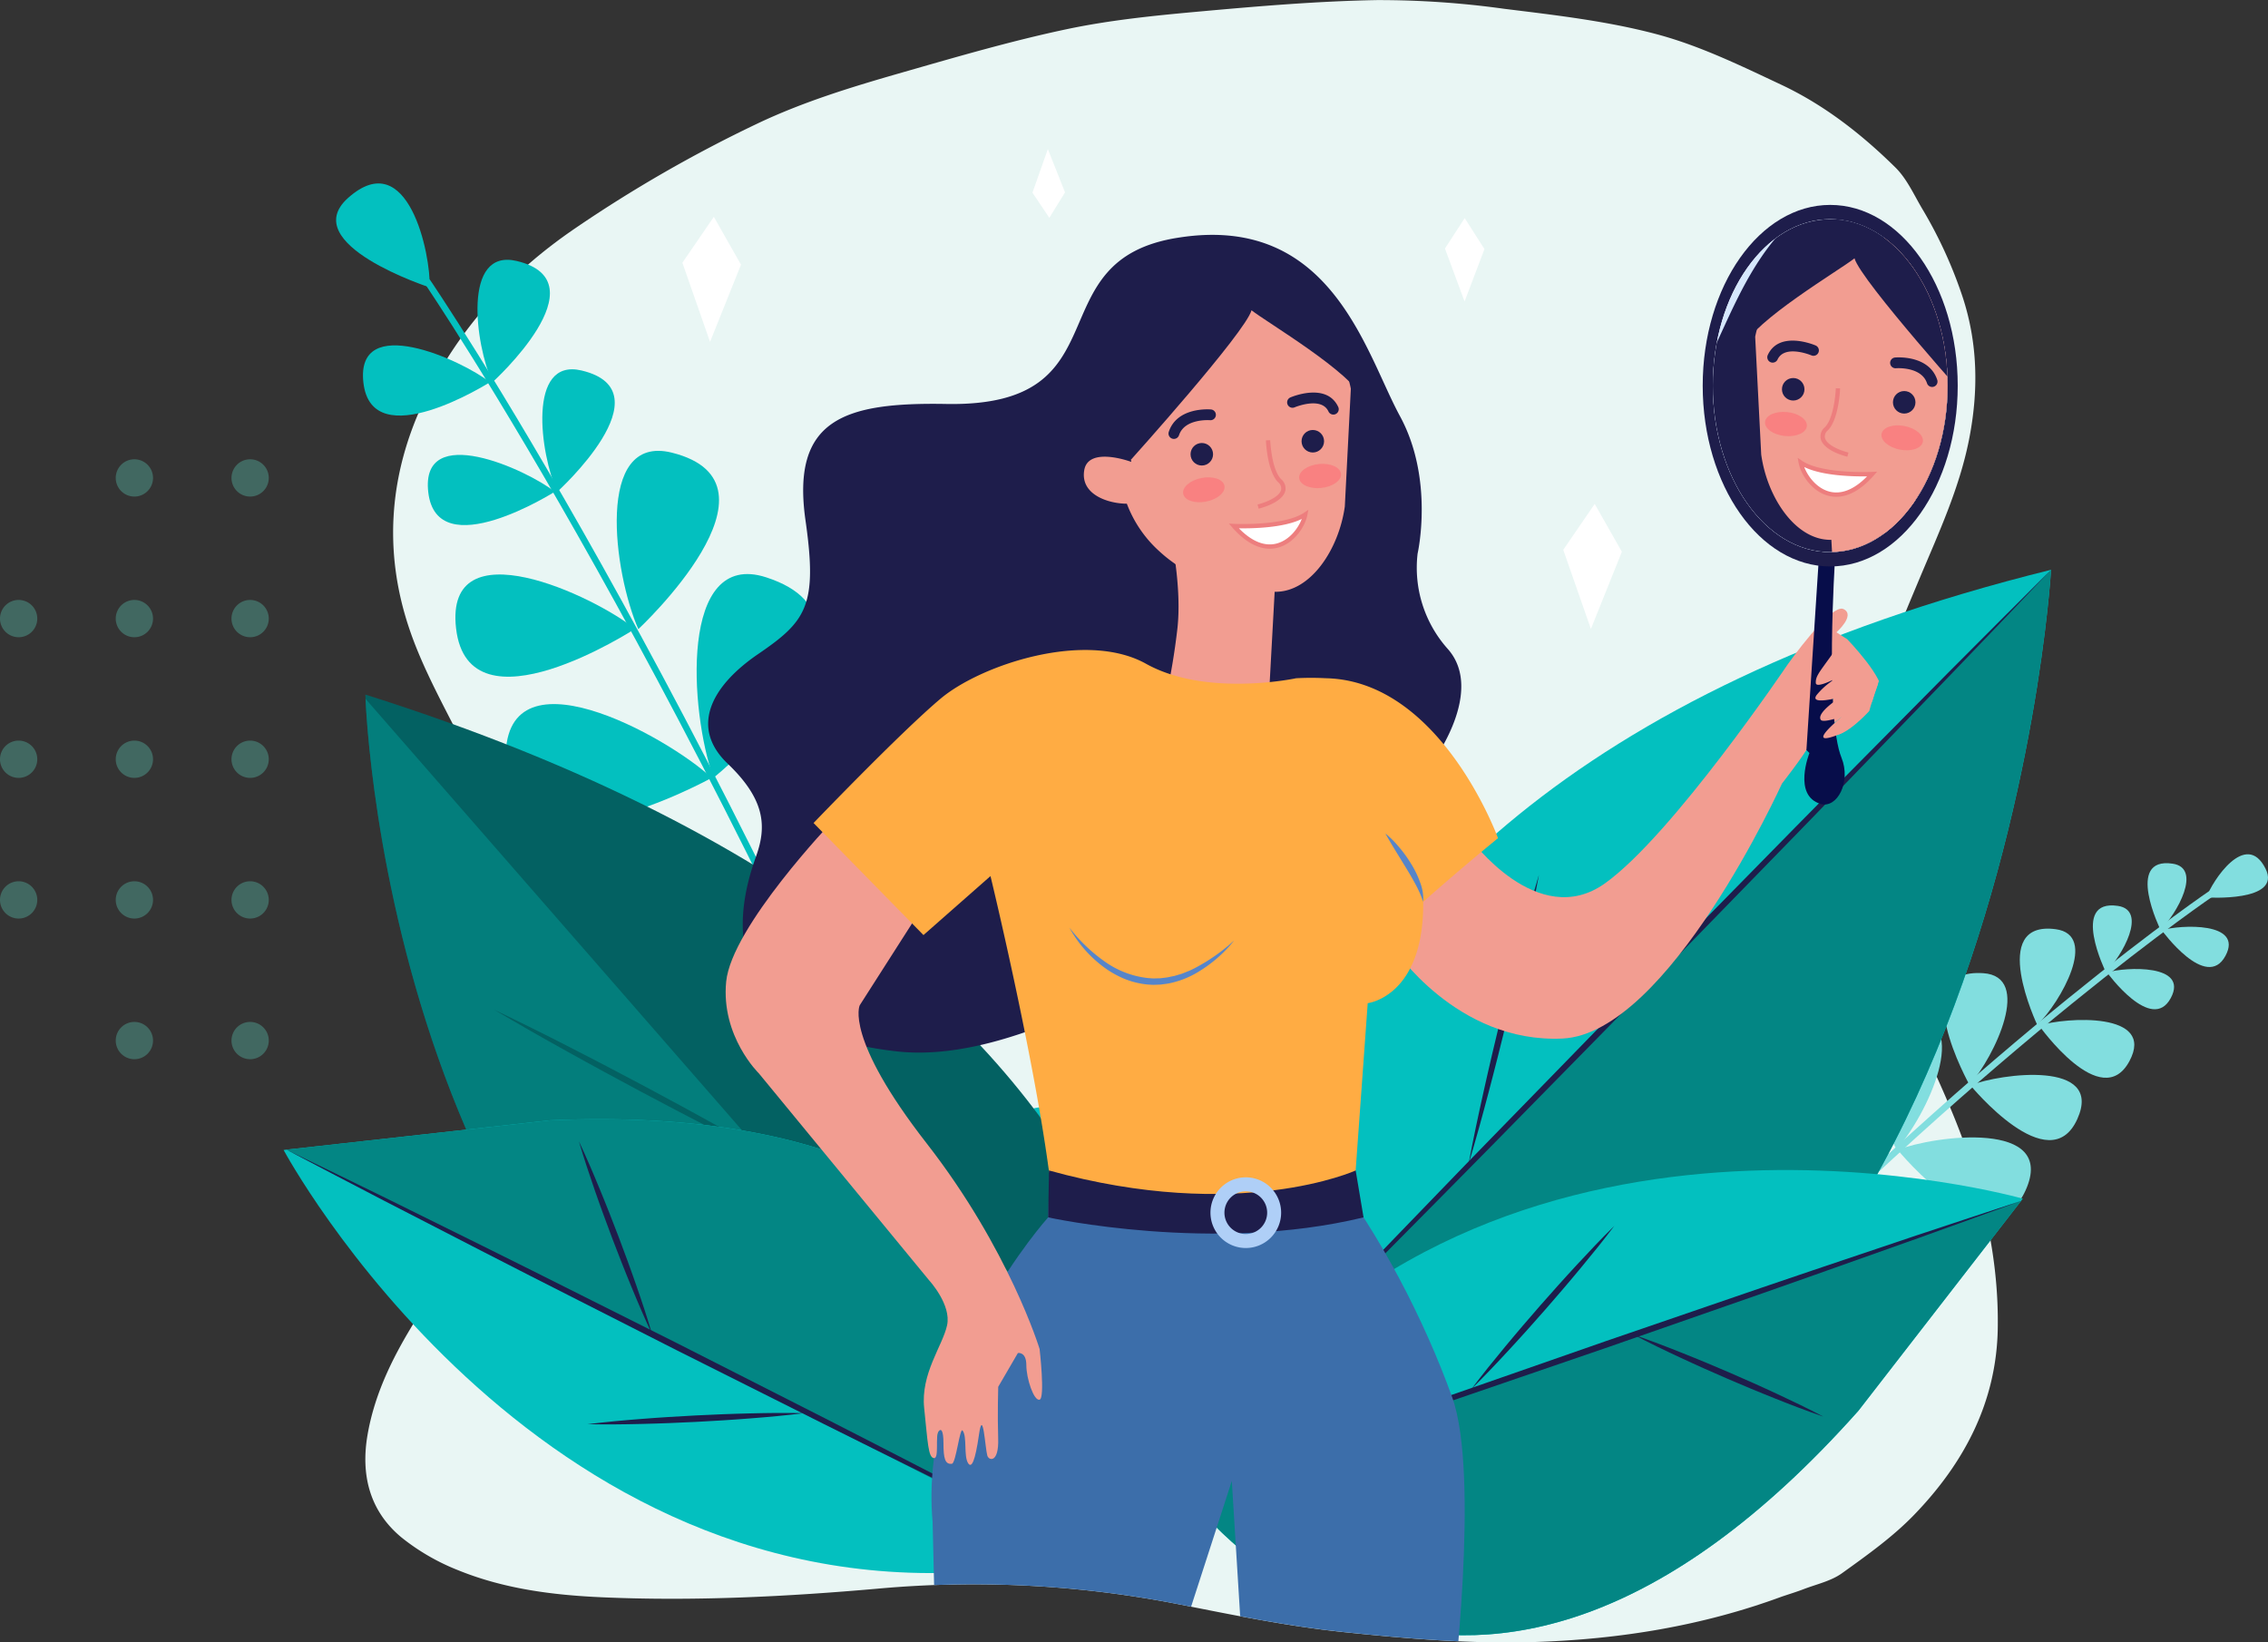 <svg xmlns="http://www.w3.org/2000/svg" xmlns:xlink="http://www.w3.org/1999/xlink" width="583.987" height="422.922" viewBox="0 0 583.987 422.922">
  <rect x="0" y="0" width="583.987" height="422.922" fill="#333333" stroke="none"/>
  <defs>
    <clipPath id="clip-path">
      <path id="Caminho_661" data-name="Caminho 661" d="M1256.827,730.174c-20.479,7.566-41.885,10.991-63.509,11.684-16.447.527-33.054-.852-49.478-2.57-14.093-1.473-28.081-4.338-42.02-7.1a273.954,273.954,0,0,0-77.756-4.067c-23.584,2.075-47.253,3.26-70.963,2.222-12.7-.556-25.352-2.163-37.257-7.034a56.121,56.121,0,0,1-14.434-8.385c-8.171-6.765-10.5-16.029-8.748-26.315,1.93-11.31,7.118-21.258,13.1-30.771,7.35-11.693,15.233-23.048,22.414-34.844,7.269-11.94,13-24.632,14.81-38.782a65.332,65.332,0,0,0-6.653-37.821c-6.8-13.711-14.546-26.942-21.531-40.562-4.254-8.3-8.666-16.667-11.566-25.478-6.468-19.646-4.911-39.138,3.805-57.719,8.759-18.671,22.221-33.288,39.149-44.828a349.8,349.8,0,0,1,46.782-26.889c12.065-5.744,24.763-9.587,37.52-13.241,13.961-4,27.936-8.084,42.129-11.089,11.18-2.367,22.665-3.517,34.079-4.551,15.257-1.382,30.561-2.685,45.872-2.961a233.582,233.582,0,0,1,32.779,2.243c13.2,1.635,26.551,3.148,39.365,6.57,11.041,2.949,21.6,8.1,32.04,13.012,11.024,5.191,20.664,12.724,29.348,21.292,2.937,2.9,4.746,7,6.909,10.652a114.89,114.89,0,0,1,10.311,22.458c4.061,12.252,4.173,24.6,1.7,37.058-2.5,12.558-7.856,24.054-12.754,35.738-4.089,9.753-8.2,19.534-11.536,29.569a92.058,92.058,0,0,0-1.943,52.533c3.132,12.4,7.887,24.15,13.193,35.733,3.854,8.412,7.817,16.806,11.063,25.459,5.994,15.979,9.667,32.533,9.4,49.659-.3,19.085-8.717,34.784-21.518,48.042-5.511,5.708-12.123,10.407-18.594,15.056-2.828,2.032-6.548,2.821-9.888,4.109C1260.6,728.966,1258.7,729.539,1256.827,730.174Z" transform="translate(-892.114 -319.051)" fill="none"/>
    </clipPath>
    <clipPath id="clip-path-2">
      <ellipse id="Elipse_26" data-name="Elipse 26" cx="30.226" cy="42.853" rx="30.226" ry="42.853" fill="#d5e7fd"/>
    </clipPath>
  </defs>
  <g id="ilustra4" transform="translate(-722.461 -319.05)">
    <g id="Grupo_982" data-name="Grupo 982" transform="translate(722.461 437.315)">
      <g id="Grupo_979" data-name="Grupo 979" transform="translate(59.608 0)">
        <path id="Caminho_565" data-name="Caminho 565" d="M839.558,798.405a4.8,4.8,0,1,1-4.8-4.8A4.8,4.8,0,0,1,839.558,798.405Z" transform="translate(-829.96 -648.729)" fill="#416861"/>
        <path id="Caminho_566" data-name="Caminho 566" d="M839.558,733.087a4.8,4.8,0,1,1-4.8-4.8A4.8,4.8,0,0,1,839.558,733.087Z" transform="translate(-829.96 -619.63)" fill="#416861"/>
        <path id="Caminho_567" data-name="Caminho 567" d="M839.558,667.767a4.8,4.8,0,1,1-4.8-4.8A4.8,4.8,0,0,1,839.558,667.767Z" transform="translate(-829.96 -590.53)" fill="#416861"/>
        <path id="Caminho_568" data-name="Caminho 568" d="M839.558,602.449a4.8,4.8,0,1,1-4.8-4.8A4.8,4.8,0,0,1,839.558,602.449Z" transform="translate(-829.96 -561.431)" fill="#416861"/>
        <path id="Caminho_569" data-name="Caminho 569" d="M839.558,537.13a4.8,4.8,0,1,1-4.8-4.8A4.8,4.8,0,0,1,839.558,537.13Z" transform="translate(-829.96 -532.331)" fill="#416861"/>
      </g>
      <g id="Grupo_980" data-name="Grupo 980" transform="translate(29.804 0)">
        <path id="Caminho_570" data-name="Caminho 570" d="M785.808,798.405a4.8,4.8,0,1,1-4.8-4.8A4.8,4.8,0,0,1,785.808,798.405Z" transform="translate(-776.21 -648.729)" fill="#416861"/>
        <path id="Caminho_571" data-name="Caminho 571" d="M785.808,733.087a4.8,4.8,0,1,1-4.8-4.8A4.8,4.8,0,0,1,785.808,733.087Z" transform="translate(-776.21 -619.63)" fill="#416861"/>
        <path id="Caminho_572" data-name="Caminho 572" d="M785.808,667.767a4.8,4.8,0,1,1-4.8-4.8A4.8,4.8,0,0,1,785.808,667.767Z" transform="translate(-776.21 -590.53)" fill="#416861"/>
        <path id="Caminho_573" data-name="Caminho 573" d="M785.808,602.449a4.8,4.8,0,1,1-4.8-4.8A4.8,4.8,0,0,1,785.808,602.449Z" transform="translate(-776.21 -561.431)" fill="#416861"/>
        <path id="Caminho_574" data-name="Caminho 574" d="M785.808,537.13a4.8,4.8,0,1,1-4.8-4.8A4.8,4.8,0,0,1,785.808,537.13Z" transform="translate(-776.21 -532.331)" fill="#416861"/>
      </g>
      <g id="Grupo_981" data-name="Grupo 981" transform="translate(0 36.219)">
        <path id="Caminho_575" data-name="Caminho 575" d="M732.059,733.087a4.8,4.8,0,1,1-4.8-4.8A4.8,4.8,0,0,1,732.059,733.087Z" transform="translate(-722.461 -655.849)" fill="#416861"/>
        <path id="Caminho_576" data-name="Caminho 576" d="M732.059,667.767a4.8,4.8,0,1,1-4.8-4.8A4.8,4.8,0,0,1,732.059,667.767Z" transform="translate(-722.461 -626.749)" fill="#416861"/>
        <path id="Caminho_577" data-name="Caminho 577" d="M732.059,602.449a4.8,4.8,0,1,1-4.8-4.8A4.8,4.8,0,0,1,732.059,602.449Z" transform="translate(-722.461 -597.65)" fill="#416861"/>
      </g>
    </g>
    <g id="Grupo_1022" data-name="Grupo 1022" transform="translate(795.487 319.051)">
      <path id="Caminho_578" data-name="Caminho 578" d="M1256.827,730.174c-20.479,7.566-41.885,10.991-63.509,11.684-16.447.527-33.054-.852-49.478-2.57-14.093-1.473-28.081-4.338-42.02-7.1a273.954,273.954,0,0,0-77.756-4.067c-23.584,2.075-47.253,3.26-70.963,2.222-12.7-.556-25.352-2.163-37.257-7.034a56.121,56.121,0,0,1-14.434-8.385c-8.171-6.765-10.5-16.029-8.748-26.315,1.93-11.31,7.118-21.258,13.1-30.771,7.35-11.693,15.233-23.048,22.414-34.844,7.269-11.94,13-24.632,14.81-38.782a65.332,65.332,0,0,0-6.653-37.821c-6.8-13.711-14.546-26.942-21.531-40.562-4.254-8.3-8.666-16.667-11.566-25.478-6.468-19.646-4.911-39.138,3.805-57.719,8.759-18.671,22.221-33.288,39.149-44.828a349.8,349.8,0,0,1,46.782-26.889c12.065-5.744,24.763-9.587,37.52-13.241,13.961-4,27.936-8.084,42.129-11.089,11.18-2.367,22.665-3.517,34.079-4.551,15.257-1.382,30.561-2.685,45.872-2.961a233.582,233.582,0,0,1,32.779,2.243c13.2,1.635,26.551,3.148,39.365,6.57,11.041,2.949,21.6,8.1,32.04,13.012,11.024,5.191,20.664,12.724,29.348,21.292,2.937,2.9,4.746,7,6.909,10.652a114.89,114.89,0,0,1,10.311,22.458c4.061,12.252,4.173,24.6,1.7,37.058-2.5,12.558-7.856,24.054-12.754,35.738-4.089,9.753-8.2,19.534-11.536,29.569a92.058,92.058,0,0,0-1.943,52.533c3.132,12.4,7.887,24.15,13.193,35.733,3.854,8.412,7.817,16.806,11.063,25.459,5.994,15.979,9.667,32.533,9.4,49.659-.3,19.085-8.717,34.784-21.518,48.042-5.511,5.708-12.123,10.407-18.594,15.056-2.828,2.032-6.548,2.821-9.888,4.109C1260.6,728.966,1258.7,729.539,1256.827,730.174Z" transform="translate(-871.067 -319.051)" fill="#e9f6f4"/>
      <g id="Grupo_992" data-name="Grupo 992" transform="translate(359.095 219.971)">
        <g id="Grupo_990" data-name="Grupo 990">
          <g id="Grupo_983" data-name="Grupo 983" transform="translate(87.957 19.149)">
            <path id="Caminho_579" data-name="Caminho 579" d="M1669.319,794.129s16.036,22.629,23.266,9.179C1699.464,790.513,1676.225,791.958,1669.319,794.129Z" transform="translate(-1664.363 -769.179)" fill="#82dedf"/>
            <path id="Caminho_580" data-name="Caminho 580" d="M1664.883,775.095s-12.805-27.049,4.778-24.661C1680.677,751.93,1670.955,769.106,1664.883,775.095Z" transform="translate(-1660.382 -750.285)" fill="#82dedf"/>
          </g>
          <g id="Grupo_984" data-name="Grupo 984" transform="translate(68.432 30.573)">
            <path id="Caminho_581" data-name="Caminho 581" d="M1637.451,820.88s20.291,24.757,27.529,8.687C1671.865,814.279,1645.226,817.821,1637.451,820.88Z" transform="translate(-1630.641 -791.966)" fill="#82dedf"/>
            <path id="Caminho_582" data-name="Caminho 582" d="M1631.753,799.709s-16.929-30.107,3.508-28.779C1648.065,771.763,1638.26,792.324,1631.753,799.709Z" transform="translate(-1625.17 -770.888)" fill="#82dedf"/>
          </g>
          <g id="Grupo_985" data-name="Grupo 985" transform="translate(48.361 41.51)">
            <path id="Caminho_583" data-name="Caminho 583" d="M1603.672,850.444s24.286,29.63,32.948,10.4C1644.861,842.544,1612.978,846.783,1603.672,850.444Z" transform="translate(-1595.522 -815.839)" fill="#82dedf"/>
            <path id="Caminho_584" data-name="Caminho 584" d="M1596.853,825.106s-20.261-36.033,4.2-34.443C1616.375,791.658,1604.64,816.267,1596.853,825.106Z" transform="translate(-1588.974 -790.612)" fill="#82dedf"/>
          </g>
          <g id="Grupo_986" data-name="Grupo 986" transform="translate(26.187 59.941)">
            <path id="Caminho_585" data-name="Caminho 585" d="M1568.033,882.343s27.056,27.124,33.8,7.139C1608.256,870.469,1576.938,877.793,1568.033,882.343Z" transform="translate(-1557.47 -847.562)" fill="#82dedf"/>
            <path id="Caminho_586" data-name="Caminho 586" d="M1559.265,858.546s-23.674-33.888.824-34.689C1575.437,823.356,1566.155,848.99,1559.265,858.546Z" transform="translate(-1548.983 -823.85)" fill="#82dedf"/>
          </g>
          <g id="Grupo_987" data-name="Grupo 987" transform="translate(0 84.464)">
            <path id="Caminho_587" data-name="Caminho 587" d="M1520.807,926.568s27.056,27.124,33.8,7.139C1561.031,914.694,1529.712,922.018,1520.807,926.568Z" transform="translate(-1510.244 -891.788)" fill="#82dedf"/>
            <path id="Caminho_588" data-name="Caminho 588" d="M1512.04,902.772s-23.675-33.888.823-34.689C1528.212,867.582,1518.929,893.216,1512.04,902.772Z" transform="translate(-1501.757 -868.076)" fill="#82dedf"/>
          </g>
          <g id="Grupo_988" data-name="Grupo 988" transform="translate(106.774 13.166)">
            <path id="Caminho_589" data-name="Caminho 589" d="M1700.889,769.908s11.476,15.829,16.42,6.585C1722.011,767.7,1705.714,768.472,1700.889,769.908Z" transform="translate(-1697.244 -752.65)" fill="#82dedf"/>
            <path id="Caminho_590" data-name="Caminho 590" d="M1697.641,756.652s-9.252-18.858,3.112-17.032C1708.5,740.764,1701.843,752.564,1697.641,756.652Z" transform="translate(-1694.316 -739.495)" fill="#82dedf"/>
          </g>
          <g id="Grupo_989" data-name="Grupo 989" transform="translate(120.859 2.29)">
            <path id="Caminho_591" data-name="Caminho 591" d="M1726.291,750.294s11.476,15.829,16.419,6.585C1747.413,748.085,1731.116,748.858,1726.291,750.294Z" transform="translate(-1722.646 -733.036)" fill="#82dedf"/>
            <path id="Caminho_592" data-name="Caminho 592" d="M1723.042,737.038s-9.253-18.858,3.112-17.032C1733.9,721.15,1727.245,732.95,1723.042,737.038Z" transform="translate(-1719.717 -719.881)" fill="#82dedf"/>
          </g>
          <path id="Caminho_593" data-name="Caminho 593" d="M1747.046,726.867s19.562,1.284,15.227-7.4C1757.23,709.366,1748.559,722.594,1747.046,726.867Z" transform="translate(-1611.033 -715.751)" fill="#82dedf"/>
        </g>
        <g id="Grupo_991" data-name="Grupo 991" transform="translate(10.196 8.985)">
          <path id="Caminho_594" data-name="Caminho 594" d="M1521.336,843.974c71.214-72.954,126.424-110.268,126.974-110.637l-.927-1.382c-.551.37-55.9,37.78-127.237,110.856Z" transform="translate(-1520.146 -731.955)" fill="#82dedf"/>
        </g>
      </g>
      <g id="Grupo_1002" data-name="Grupo 1002" transform="translate(13.52 47.238)">
        <g id="Grupo_1000" data-name="Grupo 1000">
          <g id="Grupo_993" data-name="Grupo 993" transform="translate(30.715 68.851)">
            <path id="Caminho_595" data-name="Caminho 595" d="M980.164,599.833s-42.845,27.8-46.06-.134C931.045,573.121,969.826,591.415,980.164,599.833Z" transform="translate(-933.932 -553.989)" fill="#03c0bf"/>
            <path id="Caminho_596" data-name="Caminho 596" d="M1014.414,574.32s40.326-37.565,8.614-45.45C1003.16,523.929,1008.1,559.939,1014.414,574.32Z" transform="translate(-967.31 -528.408)" fill="#03c0bf"/>
          </g>
          <g id="Grupo_994" data-name="Grupo 994" transform="translate(43.657 100.575)">
            <path id="Caminho_597" data-name="Caminho 597" d="M1010.322,665s-51.574,28.547-53.019-3.877C955.929,630.278,999.1,654.474,1010.322,665Z" transform="translate(-957.271 -612.521)" fill="#03c0bf"/>
            <path id="Caminho_598" data-name="Caminho 598" d="M1050.282,638.1s49.463-39.99,13.59-51.631C1041.4,579.171,1044.176,621.028,1050.282,638.1Z" transform="translate(-996.78 -585.62)" fill="#03c0bf"/>
          </g>
          <g id="Grupo_995" data-name="Grupo 995" transform="translate(53.942 131.449)">
            <path id="Caminho_599" data-name="Caminho 599" d="M1039.314,736.306s-61.727,34.167-63.456-4.64C974.213,694.748,1025.884,723.708,1039.314,736.306Z" transform="translate(-975.82 -673.495)" fill="#03c0bf"/>
            <path id="Caminho_600" data-name="Caminho 600" d="M1087.141,704.1s59.2-47.863,16.265-61.8C1076.507,633.58,1079.833,683.677,1087.141,704.1Z" transform="translate(-1023.106 -641.298)" fill="#03c0bf"/>
          </g>
          <g id="Grupo_996" data-name="Grupo 996" transform="translate(75.834 178.042)">
            <path id="Caminho_601" data-name="Caminho 601" d="M1078.051,814.173s-64.761,27.992-62.7-10.8C1017.308,766.471,1065.912,800.326,1078.051,814.173Z" transform="translate(-1015.301 -752.666)" fill="#03c0bf"/>
            <path id="Caminho_602" data-name="Caminho 602" d="M1127.474,786.881s63.581-41.869,22.207-59.918C1123.76,715.656,1122.191,765.839,1127.474,786.881Z" transform="translate(-1064.186 -725.326)" fill="#03c0bf"/>
          </g>
          <g id="Grupo_997" data-name="Grupo 997" transform="translate(103.946 237.832)">
            <path id="Caminho_603" data-name="Caminho 603" d="M1128.749,922s-64.761,27.992-62.7-10.8C1068.006,874.3,1116.61,908.153,1128.749,922Z" transform="translate(-1065.999 -860.492)" fill="#03c0bf"/>
            <path id="Caminho_604" data-name="Caminho 604" d="M1178.172,894.708s63.581-41.869,22.207-59.917C1174.458,823.483,1172.889,873.666,1178.172,894.708Z" transform="translate(-1114.884 -833.152)" fill="#03c0bf"/>
          </g>
          <g id="Grupo_998" data-name="Grupo 998" transform="translate(23.614 47.855)">
            <path id="Caminho_605" data-name="Caminho 605" d="M953.815,539.771s-30.414,19.271-32.579.088C919.177,521.61,946.536,534.028,953.815,539.771Z" transform="translate(-921.126 -508.248)" fill="#03c0bf"/>
            <path id="Caminho_606" data-name="Caminho 606" d="M978.118,522.109s28.67-25.969,6.271-31.263C970.356,487.529,973.709,512.252,978.118,522.109Z" transform="translate(-944.812 -490.542)" fill="#03c0bf"/>
          </g>
          <g id="Grupo_999" data-name="Grupo 999" transform="translate(6.917 19.656)">
            <path id="Caminho_607" data-name="Caminho 607" d="M923.7,488.916s-30.414,19.272-32.579.089C889.065,470.755,916.424,483.173,923.7,488.916Z" transform="translate(-891.014 -457.393)" fill="#03c0bf"/>
            <path id="Caminho_608" data-name="Caminho 608" d="M948.006,471.254s28.671-25.969,6.271-31.263C940.244,436.674,943.6,461.4,948.006,471.254Z" transform="translate(-914.7 -439.687)" fill="#03c0bf"/>
          </g>
          <path id="Caminho_609" data-name="Caminho 609" d="M902.63,431s-34.346-11.121-21.017-23.028C897.119,394.122,902.951,422.66,902.63,431Z" transform="translate(-878.54 -404.24)" fill="#03c0bf"/>
        </g>
        <g id="Grupo_1001" data-name="Grupo 1001" transform="translate(22.724 24.696)">
          <path id="Caminho_610" data-name="Caminho 610" d="M1061.532,725.6l1.535-.639c-72.28-173.539-141.485-275.177-142.175-276.184l-1.372.941C920.211,450.724,989.325,552.236,1061.532,725.6Z" transform="translate(-919.521 -448.778)" fill="#03c0bf"/>
        </g>
      </g>
      <g id="Grupo_1003" data-name="Grupo 1003" transform="translate(245.785 146.716)">
        <path id="Caminho_611" data-name="Caminho 611" d="M1300.047,821.554s-41.7-176.522,206.678-237.913c0,0-14.058,244.743-193.894,257.226l-9.381.5Z" transform="translate(-1297.411 -583.641)" fill="#03c0bf"/>
        <path id="Caminho_612" data-name="Caminho 612" d="M1297.535,797.608c.412,14.821,2.567,23.947,2.567,23.947l3.4,19.81,9.381-.5c179.836-12.483,193.894-257.226,193.894-257.226Z" transform="translate(-1297.466 -583.641)" fill="#038684"/>
        <path id="Caminho_613" data-name="Caminho 613" d="M1506.78,583.641c-8.585,9.046-17.245,18.018-25.866,27.029l-25.99,26.908c-8.647,8.985-17.379,17.888-26.071,26.829l-26.1,26.8L1376.543,717.9c-8.747,8.888-17.448,17.819-26.24,26.664l-26.322,26.584c-8.817,8.818-17.594,17.677-26.447,26.461,8.584-9.047,17.245-18.019,25.864-27.031l25.989-26.908c8.646-8.986,17.382-17.885,26.072-26.828l26.1-26.8,26.209-26.693c8.746-8.889,17.451-17.817,26.241-26.663l26.322-26.584C1489.151,601.284,1497.927,592.425,1506.78,583.641Z" transform="translate(-1297.466 -583.641)" fill="#1e1d4b"/>
        <path id="Caminho_614" data-name="Caminho 614" d="M1422.512,725.279c-1.178,6.294-2.516,12.549-3.91,18.79-.682,3.124-1.421,6.234-2.134,9.351l-2.224,9.329-2.312,9.308c-.8,3.1-1.572,6.2-2.4,9.286-1.631,6.183-3.32,12.353-5.169,18.483,1.176-6.294,2.513-12.549,3.908-18.79.681-3.125,1.423-6.234,2.134-9.352l2.227-9.329,2.313-9.308c.8-3.1,1.573-6.2,2.4-9.286C1418.977,737.58,1420.665,731.41,1422.512,725.279Z" transform="translate(-1345.056 -646.741)" fill="#1e1d4b"/>
      </g>
      <g id="Grupo_1004" data-name="Grupo 1004" transform="translate(21.047 178.849)">
        <path id="Caminho_615" data-name="Caminho 615" d="M1098.224,855.209s24.39-140.824-206.11-213.618c0,0,5.521,192.845,154.638,227.192l52.953-1.821Z" transform="translate(-892.114 -641.591)" fill="#036162"/>
        <path id="Caminho_616" data-name="Caminho 616" d="M1088.241,868.235,892.194,643.561c.718,15.539,12.022,193.261,154.594,226.1Z" transform="translate(-892.15 -642.469)" fill="#037e7c"/>
        <path id="Caminho_617" data-name="Caminho 617" d="M951.869,787.9q9.8,4.681,19.455,9.642c3.228,1.635,6.427,3.322,9.641,4.984l9.6,5.066,9.555,5.145c3.17,1.743,6.355,3.458,9.51,5.228q9.5,5.251,18.845,10.786-9.8-4.679-19.456-9.64c-3.228-1.634-6.427-3.323-9.641-4.984l-9.6-5.068-9.554-5.147c-3.171-1.742-6.355-3.459-9.51-5.229Q961.218,793.429,951.869,787.9Z" transform="translate(-918.735 -706.77)" fill="#036162"/>
        <path id="Caminho_618" data-name="Caminho 618" d="M1065.671,956.448q10.453,2.9,20.808,6.1c3.458,1.046,6.9,2.15,10.346,3.227l10.318,3.315,10.29,3.4c3.42,1.163,6.85,2.3,10.26,3.491q10.253,3.513,20.406,7.335-10.453-2.9-20.809-6.1c-3.458-1.046-6.9-2.151-10.347-3.227l-10.317-3.317-10.29-3.4c-3.42-1.162-6.85-2.3-10.26-3.49Q1075.825,960.266,1065.671,956.448Z" transform="translate(-969.434 -781.86)" fill="#036162"/>
      </g>
      <path id="Caminho_619" data-name="Caminho 619" d="M1046.457,451.942l-7.12-20.378,8.1-11.817,6.991,12.316Z" transform="translate(-936.655 -363.911)" fill="#fff"/>
      <path id="Caminho_620" data-name="Caminho 620" d="M1455.5,585.251l-7.12-20.378,8.1-11.817,6.991,12.316Z" transform="translate(-1118.884 -423.299)" fill="#fff"/>
      <path id="Caminho_621" data-name="Caminho 621" d="M1398.494,441.8l-5.051-13.638,5.083-7.829,5.088,7.976Z" transform="translate(-1094.408 -364.171)" fill="#fff"/>
      <path id="Caminho_622" data-name="Caminho 622" d="M1205.859,388.279l4.425,11.149-4.042,6.552-4.347-6.48Z" transform="translate(-1009.074 -349.892)" fill="#fff"/>
      <g id="Grupo_1005" data-name="Grupo 1005" transform="translate(234.089 301.271)">
        <path id="Caminho_623" data-name="Caminho 623" d="M1276.891,948.295s69.192,90.289,170.838-23.945l42.327-54.6s-130.535-37.279-204.838,55.759C1273.06,942.438,1276.891,948.295,1276.891,948.295Z" transform="translate(-1276.318 -862.37)" fill="#03c0bf"/>
        <path id="Caminho_624" data-name="Caminho 624" d="M1447.732,930.742l41.878-54.022-199.27,68.144-13.948,5.617c-.3,2.969.5,4.208.5,4.208S1346.085,1044.977,1447.732,930.742Z" transform="translate(-1276.321 -868.763)" fill="#038684"/>
        <path id="Caminho_625" data-name="Caminho 625" d="M1489.664,876.72c-8.823,3.25-17.68,6.4-26.52,9.6l-26.577,9.439c-8.851,3.168-17.741,6.224-26.613,9.332l-26.628,9.291-26.677,9.15c-8.9,3.036-17.773,6.131-26.69,9.109l-26.728,9c-8.929,2.943-17.84,5.939-26.786,8.834,8.823-3.252,17.68-6.4,26.519-9.605l26.576-9.439c8.852-3.169,17.743-6.22,26.615-9.331l26.628-9.29,26.677-9.149c8.9-3.038,17.774-6.129,26.691-9.108l26.728-9C1471.808,882.613,1480.719,879.617,1489.664,876.72Z" transform="translate(-1276.375 -868.763)" fill="#1e1d4b"/>
        <path id="Caminho_626" data-name="Caminho 626" d="M1529.957,959.963c-4.2-1.438-8.335-3.028-12.446-4.67-2.062-.807-4.1-1.668-6.15-2.5l-6.114-2.59-6.077-2.672c-2.013-.92-4.04-1.81-6.04-2.759-4.015-1.866-8.007-3.787-11.933-5.859,4.2,1.437,8.336,3.025,12.448,4.668,2.063.806,4.1,1.67,6.15,2.5l6.112,2.592,6.077,2.674c2.014.918,4.039,1.812,6.04,2.759C1522.038,955.973,1526.03,957.893,1529.957,959.963Z" transform="translate(-1367.591 -896.469)" fill="#1e1d4b"/>
        <path id="Caminho_627" data-name="Caminho 627" d="M1442.556,888.3c-2.805,3.725-5.734,7.342-8.706,10.921-1.474,1.8-2.994,3.56-4.492,5.339l-4.561,5.278-4.629,5.219c-1.567,1.718-3.11,3.458-4.7,5.156-3.156,3.418-6.356,6.8-9.681,10.068,2.8-3.727,5.732-7.344,8.7-10.923,1.474-1.8,2.995-3.559,4.493-5.339l4.563-5.277,4.631-5.217c1.566-1.719,3.111-3.457,4.7-5.156C1436.033,894.954,1439.233,891.575,1442.556,888.3Z" transform="translate(-1333.996 -873.923)" fill="#1e1d4b"/>
      </g>
      <g id="Grupo_1006" data-name="Grupo 1006" transform="translate(0 288.188)">
        <path id="Caminho_628" data-name="Caminho 628" d="M1058.975,944.982s16.612-112.533-136.156-105.927L854.157,846.7s64.151,119.64,182.665,108.173C1057.44,951.811,1058.975,944.982,1058.975,944.982Z" transform="translate(-854.157 -838.775)" fill="#03c0bf"/>
        <path id="Caminho_629" data-name="Caminho 629" d="M923.4,839.055l-67.933,7.567,187.675,95.552,13.744,6.1c2.341-1.852,2.67-3.29,2.67-3.29S1076.172,832.449,923.4,839.055Z" transform="translate(-854.742 -838.775)" fill="#038684"/>
        <path id="Caminho_630" data-name="Caminho 630" d="M855.471,852.927c8.477,4.068,16.906,8.232,25.36,12.344l25.282,12.5c8.437,4.146,16.821,8.4,25.231,12.6l25.211,12.639L981.7,915.782c8.375,4.271,16.778,8.486,25.124,12.811l25.073,12.913c8.33,4.359,16.686,8.667,24.993,13.071-8.477-4.067-16.906-8.23-25.361-12.343l-25.282-12.5c-8.438-4.145-16.82-8.4-25.23-12.6l-25.211-12.64L930.663,891.72c-8.376-4.269-16.776-8.488-25.124-12.812l-25.073-12.913C872.135,861.637,863.779,857.33,855.471,852.927Z" transform="translate(-854.742 -845.08)" fill="#1e1d4b"/>
        <path id="Caminho_631" data-name="Caminho 631" d="M991.3,849.083c1.893,4.016,3.631,8.09,5.317,12.185.857,2.042,1.658,4.1,2.486,6.158l2.4,6.19,2.315,6.222c.742,2.086,1.514,4.16,2.227,6.256,1.457,4.181,2.858,8.383,4.1,12.644-1.894-4.015-3.634-8.089-5.319-12.183-.858-2.041-1.657-4.1-2.486-6.158l-2.4-6.191-2.313-6.223c-.744-2.085-1.513-4.16-2.227-6.256C993.955,857.545,992.553,853.343,991.3,849.083Z" transform="translate(-915.256 -843.367)" fill="#1e1d4b"/>
        <path id="Caminho_632" data-name="Caminho 632" d="M995.312,978.07c4.627-.581,9.262-1,13.9-1.358,2.318-.2,4.64-.331,6.96-.495l6.965-.4,6.969-.313c2.325-.072,4.648-.176,6.974-.217,4.651-.116,9.3-.172,13.967-.064-4.627.583-9.262,1-13.9,1.36-2.318.2-4.64.329-6.96.494l-6.964.4-6.97.31c-2.324.074-4.648.175-6.974.217C1004.628,978.119,999.974,978.177,995.312,978.07Z" transform="translate(-917.041 -899.536)" fill="#1e1d4b"/>
      </g>
      <g id="Grupo_1021" data-name="Grupo 1021" transform="translate(21.047)">
        <g id="Grupo_1020" data-name="Grupo 1020" clip-path="url(#clip-path)">
          <g id="Grupo_1019" data-name="Grupo 1019" transform="translate(88.272 52.762)">
            <path id="Caminho_633" data-name="Caminho 633" d="M1233.98,510.177s4.349-19.053-4.556-35.414-17.6-51.983-56.745-45.976c-37.693,5.592-13.43,43.705-60.06,42.87-26.327-.472-39.97,3.935-36.242,30.03,3.132,21.929.207,25.888-12.219,34.379s-17.4,19.053-7.87,28.166,10.148,15.946,7.456,23.609-16.154,44.734,36.243,50.533,137.722-74.349,137.722-74.349,13.876-18.432,3.935-29.409A31.361,31.361,0,0,1,1233.98,510.177Z" transform="translate(-1051.306 -420.399)" fill="#1e1d4b"/>
            <path id="Caminho_634" data-name="Caminho 634" d="M1237.968,497.517s-11.079-4.142-12.115,2.174,6.317,8.595,10.976,8.595a31.351,31.351,0,0,0,8.425,12.3c5.772,5.333,15.133,10.382,29.889,10.382,9.009,0,16.257-10.873,17.811-21.953l1.553-30.34s-4.97-26.923-26.923-25.957S1233.2,463.759,1237.968,497.517Z" transform="translate(-1129.023 -431.348)" fill="#f29d91"/>
            <g id="Grupo_1007" data-name="Grupo 1007" transform="translate(141.464 60.585)">
              <path id="Caminho_635" data-name="Caminho 635" d="M1306.71,541.1l-.285-1.072c3.352-.892,5.671-2.322,6.052-3.731a2.048,2.048,0,0,0-.757-2.007c-2.823-2.839-3.133-10.463-3.145-10.786l1.109-.04c0,.075.306,7.513,2.823,10.045a3.088,3.088,0,0,1,1.042,3.079C1313.049,538.43,1310.557,540.075,1306.71,541.1Z" transform="translate(-1306.425 -523.462)" fill="#ed7e7e"/>
            </g>
            <path id="Caminho_636" data-name="Caminho 636" d="M1265.531,572.377s2.349,11.6,1.245,21.4a176.323,176.323,0,0,1-3.015,18.019h26.553l1.657-30.236Z" transform="translate(-1145.955 -484.669)" fill="#f29d91"/>
            <path id="Caminho_637" data-name="Caminho 637" d="M1389.214,660.789s17.4,24.054,34.793,11.628,47.012-56.332,47.012-56.332,11.183-15.843,14.393-14.29-1.815,5.984-1.815,5.984l2.784,1.783s10.008,10.355,8.765,13.979-9.319,11.08-11.908,10.666,1.864-4.764,1.864-4.764-4.556,4.038-5.074,2.485-.311-1.967,2.588-6.73c2.208-3.626-1.826.129-3.879,2.129-.643.627-1.091,1.081-1.091,1.081s.621,5.385-.932,8.284-7.145,10.044-7.145,10.044-29.2,64.408-56.539,65.651-43.491-23.376-43.491-23.376l1.864-20.632Z" transform="translate(-1193.079 -497.727)" fill="#f29d91"/>
            <path id="Caminho_638" data-name="Caminho 638" d="M1185.533,853.924l-.484,14.221s-33.481,37.209-29.753,78.422c1.036,42.456,1.036,46.391,1.036,46.391h57.574L1232.338,936l3.521,56.953h53.225s7.249-58.4,0-78.491-18.639-42.041-31.479-58.61S1185.533,853.924,1185.533,853.924Z" transform="translate(-1097.505 -607.439)" fill="#3c6eaa"/>
            <path id="Caminho_639" data-name="Caminho 639" d="M1561.64,628.054s-4.383,10.925,2.866,13.1c4.236,1.271,7.932-5.64,5.385-11.908-4.315-10.614-1.657-51.206-1.657-51.206l-4.142-.621-3.227,49.868" transform="translate(-1278.075 -486.915)" fill="#070d4a"/>
            <ellipse id="Elipse_19" data-name="Elipse 19" cx="32.831" cy="46.546" rx="32.831" ry="46.546" transform="translate(256.085)" fill="#1e1d4b"/>
            <g id="Grupo_1008" data-name="Grupo 1008" transform="translate(258.69 3.693)">
              <ellipse id="Elipse_20" data-name="Elipse 20" cx="30.226" cy="42.853" rx="30.226" ry="42.853" fill="#fff"/>
            </g>
            <g id="Grupo_1015" data-name="Grupo 1015" transform="translate(258.69 3.693)">
              <ellipse id="Elipse_21" data-name="Elipse 21" cx="30.226" cy="42.853" rx="30.226" ry="42.853" fill="#d5e7fd"/>
              <g id="Grupo_1014" data-name="Grupo 1014" clip-path="url(#clip-path-2)">
                <g id="Grupo_1013" data-name="Grupo 1013" transform="translate(-17.534 -9.358)">
                  <path id="Caminho_640" data-name="Caminho 640" d="M1497.464,486.052s-4.349-19.054,4.556-35.414,17.6-51.982,56.746-45.976c37.692,5.592,13.43,43.705,60.059,42.87,26.327-.471,39.971,3.935,36.243,30.03-3.133,21.929-.207,25.887,12.219,34.378s17.4,19.053,7.87,28.166-10.148,15.947-7.456,23.609,16.154,44.734-36.243,50.532S1493.736,539.9,1493.736,539.9s-13.876-18.432-3.935-29.408A31.361,31.361,0,0,0,1497.464,486.052Z" transform="translate(-1486.214 -403.986)" fill="#1e1d4b"/>
                  <path id="Caminho_641" data-name="Caminho 641" d="M1594.04,473.391s11.08-4.142,12.116,2.174-6.317,8.595-10.976,8.595a31.357,31.357,0,0,1-8.425,12.3c-5.772,5.333-15.133,10.382-29.889,10.382-9.009,0-16.257-10.873-17.811-21.953l-1.554-30.34s4.97-26.923,26.923-25.957S1598.8,439.633,1594.04,473.391Z" transform="translate(-1509.062 -414.935)" fill="#f29d91"/>
                  <g id="Grupo_1009" data-name="Grupo 1009" transform="translate(45.244 52.872)">
                    <path id="Caminho_642" data-name="Caminho 642" d="M1574.739,516.972l.285-1.072c-3.352-.892-5.671-2.322-6.052-3.731a2.049,2.049,0,0,1,.758-2.007c2.823-2.839,3.133-10.463,3.145-10.786l-1.108-.04c0,.075-.306,7.513-2.823,10.045a3.087,3.087,0,0,0-1.042,3.079C1568.4,514.3,1570.892,515.949,1574.739,516.972Z" transform="translate(-1567.809 -499.336)" fill="#ed7e7e"/>
                  </g>
                  <path id="Caminho_643" data-name="Caminho 643" d="M1599.05,548.251s-2.349,11.6-1.245,21.4a176.239,176.239,0,0,0,3.014,18.019h-26.553l-1.656-30.236Z" transform="translate(-1524.703 -468.256)" fill="#f29d91"/>
                  <path id="Caminho_644" data-name="Caminho 644" d="M1591.373,469.212s-29.464-32.749-31.039-38.475c-3.935,3.106-25.784,15.946-28.994,23.2,0,0,1.967-30.858,24.334-33.136s38.521,6.834,40.592,21.124-1.243,22.677-1.243,22.677Z" transform="translate(-1506.317 -411.32)" fill="#1e1d4b"/>
                  <circle id="Elipse_22" data-name="Elipse 22" cx="2.899" cy="2.899" r="2.899" transform="translate(35.333 50.241)" fill="#1e1d4b"/>
                  <circle id="Elipse_23" data-name="Elipse 23" cx="2.899" cy="2.899" r="2.899" transform="translate(63.914 53.595)" fill="#1e1d4b"/>
                  <ellipse id="Elipse_24" data-name="Elipse 24" cx="3.096" cy="5.411" rx="3.096" ry="5.411" transform="translate(60.392 67.642) rotate(-78.947)" fill="#ff6672" opacity="0.5"/>
                  <ellipse id="Elipse_25" data-name="Elipse 25" cx="3.096" cy="5.411" rx="3.096" ry="5.411" transform="translate(30.66 64.61) rotate(-84.083)" fill="#ff6672" opacity="0.5"/>
                  <g id="Grupo_1010" data-name="Grupo 1010" transform="translate(31.557 40.606)">
                    <path id="Caminho_645" data-name="Caminho 645" d="M1544.51,482.887a1.387,1.387,0,0,0,1.258-.8c1.836-3.945,8.64-1.1,8.708-1.071a1.386,1.386,0,0,0,1.092-2.548c-.38-.164-9.347-3.926-12.314,2.449a1.387,1.387,0,0,0,1.256,1.972Z" transform="translate(-1543.124 -477.215)" fill="#1e1d4b"/>
                  </g>
                  <g id="Grupo_1011" data-name="Grupo 1011" transform="translate(63.192 44.926)">
                    <path id="Caminho_646" data-name="Caminho 646" d="M1610.985,492.622a1.387,1.387,0,0,0,1.317-1.821c-2.132-6.456-10.507-5.793-10.862-5.761a1.386,1.386,0,0,0,.242,2.762c.112-.009,6.55-.482,7.987,3.869A1.387,1.387,0,0,0,1610.985,492.622Z" transform="translate(-1600.175 -485.007)" fill="#1e1d4b"/>
                  </g>
                  <g id="Grupo_1012" data-name="Grupo 1012" transform="translate(39.386 70.788)">
                    <path id="Caminho_647" data-name="Caminho 647" d="M1577.046,536.8s-13.077.652-18.388-2.973C1559.558,538.746,1567.257,547.971,1577.046,536.8Z" transform="translate(-1557.873 -532.616)" fill="#fff"/>
                    <path id="Caminho_648" data-name="Caminho 648" d="M1565.013,541.382c-4.351-1.2-7.023-5.651-7.531-8.429l-.239-1.306,1.1.749c5.1,3.478,17.918,2.883,18.048,2.877l1.306-.065-.862.984c-3.756,4.288-7.1,5.483-9.661,5.483A8.107,8.107,0,0,1,1565.013,541.382Zm-6.079-7.366c.9,2.379,3.14,5.4,6.375,6.3,3.115.859,6.486-.485,9.8-3.893C1571.9,536.474,1563.706,536.367,1558.934,534.016Z" transform="translate(-1557.243 -531.647)" fill="#ed7e7e"/>
                  </g>
                </g>
              </g>
            </g>
            <path id="Caminho_649" data-name="Caminho 649" d="M1243.163,493.337s29.464-32.749,31.039-38.474c3.935,3.106,25.784,15.946,28.994,23.195,0,0-1.967-30.858-24.334-33.136s-38.521,6.834-40.592,21.124,1.243,22.677,1.243,22.677Z" transform="translate(-1134.296 -427.733)" fill="#1e1d4b"/>
            <circle id="Elipse_27" data-name="Elipse 27" cx="2.899" cy="2.899" r="2.899" transform="translate(152.792 57.954)" fill="#1e1d4b"/>
            <circle id="Elipse_28" data-name="Elipse 28" cx="2.899" cy="2.899" r="2.899" transform="translate(124.21 61.308)" fill="#1e1d4b"/>
            <ellipse id="Elipse_29" data-name="Elipse 29" cx="5.411" cy="3.096" rx="5.411" ry="3.096" transform="translate(121.724 71.353) rotate(-11.053)" fill="#ff6672" opacity="0.5"/>
            <ellipse id="Elipse_30" data-name="Elipse 30" cx="5.411" cy="3.096" rx="5.411" ry="3.096" transform="translate(151.861 67.28) rotate(-5.917)" fill="#ff6672" opacity="0.5"/>
            <g id="Grupo_1016" data-name="Grupo 1016" transform="translate(149.083 48.319)">
              <path id="Caminho_650" data-name="Caminho 650" d="M1332.064,507.013a1.386,1.386,0,0,1-1.258-.8c-1.836-3.945-8.641-1.1-8.709-1.071a1.386,1.386,0,0,1-1.092-2.548c.38-.164,9.347-3.926,12.314,2.449a1.386,1.386,0,0,1-1.256,1.971Z" transform="translate(-1320.167 -501.341)" fill="#1e1d4b"/>
            </g>
            <g id="Grupo_1017" data-name="Grupo 1017" transform="translate(118.535 52.639)">
              <path id="Caminho_651" data-name="Caminho 651" d="M1266.463,516.748a1.386,1.386,0,0,1-1.317-1.821c2.132-6.456,10.507-5.793,10.862-5.761a1.386,1.386,0,0,1-.242,2.762c-.112-.009-6.55-.482-7.987,3.869A1.387,1.387,0,0,1,1266.463,516.748Z" transform="translate(-1265.076 -509.133)" fill="#1e1d4b"/>
            </g>
            <g id="Grupo_1018" data-name="Grupo 1018" transform="translate(134.086 78.501)">
              <path id="Caminho_652" data-name="Caminho 652" d="M1295.427,560.921s13.076.653,18.388-2.972C1312.915,562.872,1305.216,572.1,1295.427,560.921Z" transform="translate(-1294.148 -556.742)" fill="#fff"/>
              <path id="Caminho_653" data-name="Caminho 653" d="M1303.643,565.8c-2.561,0-5.9-1.2-9.661-5.483l-.862-.984,1.307.065c.13.007,12.951.6,18.048-2.877l1.1-.749-.239,1.306c-.508,2.777-3.18,7.228-7.531,8.429A8.1,8.1,0,0,1,1303.643,565.8Zm-7.941-5.254c3.319,3.409,6.689,4.753,9.8,3.893,3.234-.892,5.479-3.918,6.375-6.3C1307.109,560.493,1298.914,560.6,1295.7,560.546Z" transform="translate(-1293.121 -555.773)" fill="#ed7e7e"/>
            </g>
            <path id="Caminho_654" data-name="Caminho 654" d="M1087.035,700.234s-26.095,27.3-27.475,41.4,8.422,23.627,8.422,23.627l43.905,53.363s5.7,6.213,4.556,11.494-6.834,12.426-5.9,21.331,1.036,12.668,2.485,12.875.3-5.6,1.243-6.9c.514-.709,1.242-.587,1.242,3.141s.382,5.451,2.175,5.212c1.035-.138,2.048-9.451,2.744-8.56,1.225,1.57.235,6.551,1.432,8.422.887,1.385,1.818-.541,2.787-7.326,1.035-7.248,1.6,3.461,2.149,5.359.39,1.339,3,1.967,2.8-4.349s.01-13.358.01-13.358l5.064-8.7s2.175-.414,2.175,3.107,1.967,9.32,3.417,8.905,0-13.047,0-13.047-7.8-25.639-29.063-52.928-17.258-35.573-17.258-35.573l20.3-31.756Z" transform="translate(-1054.924 -541.629)" fill="#f29d91"/>
            <path id="Caminho_655" data-name="Caminho 655" d="M1224.513,628.157s-23.057,4.97-38.659-3.728-42.525.276-52.88,8.974-32.722,32.032-32.722,32.032l28.3,28.856,17.258-15.188s10.676,44.059,14.912,74.971c3.231,23.583,72.12,11.971,72.12,11.971l6.992-11.143,3.107-43.077s14.5-1.657,14.29-26.095c9.8-8.7,19.26-16.391,19.26-16.391s-14.7-40.562-44.32-41.183A72.713,72.713,0,0,0,1224.513,628.157Z" transform="translate(-1073.112 -506.278)" fill="#ffac43"/>
            <path id="Caminho_656" data-name="Caminho 656" d="M1219.023,749.784a41.6,41.6,0,0,0,9.026,8.682,23.464,23.464,0,0,0,11.325,4.332c.505.021,1.01.094,1.517.079l1.52-.037,1.513-.181c.506-.049,1-.2,1.5-.289.249-.053.5-.1.749-.156l.734-.222c.486-.16.99-.267,1.463-.47l1.432-.574c.485-.175.933-.44,1.4-.656a48.183,48.183,0,0,0,10.277-7.194,34.99,34.99,0,0,1-9.669,8.34,23.115,23.115,0,0,1-6.027,2.465,16.217,16.217,0,0,1-1.609.343l-1.636.215-1.652.062c-.551.019-1.1-.045-1.651-.068a21.267,21.267,0,0,1-6.365-1.612,25.277,25.277,0,0,1-5.586-3.334A31.6,31.6,0,0,1,1219.023,749.784Z" transform="translate(-1126.024 -563.704)" fill="#5685c9"/>
            <path id="Caminho_657" data-name="Caminho 657" d="M1365.8,706.085a26.126,26.126,0,0,1,3.626,3.651,33.114,33.114,0,0,1,3,4.179,24.439,24.439,0,0,1,2.266,4.657,11.935,11.935,0,0,1,.843,5.117,27.893,27.893,0,0,0-2.031-4.594c-.782-1.462-1.627-2.893-2.5-4.317l-2.628-4.288C1367.5,709.055,1366.622,707.607,1365.8,706.085Z" transform="translate(-1191.415 -544.236)" fill="#5685c9"/>
            <path id="Caminho_658" data-name="Caminho 658" d="M1288.369,862.578s-29.891,13.621-78.968,0l-.213,12.081s42.54,9.388,81.209,0Z" transform="translate(-1121.642 -613.953)" fill="#1e1d4b"/>
            <path id="Caminho_659" data-name="Caminho 659" d="M1293.653,865.771a9.1,9.1,0,1,0,9.1,9.1A9.1,9.1,0,0,0,1293.653,865.771Zm0,14.6a5.5,5.5,0,1,1,5.5-5.5A5.5,5.5,0,0,1,1293.653,880.367Z" transform="translate(-1155.218 -615.376)" fill="#afcff7"/>
            <path id="Caminho_660" data-name="Caminho 660" d="M1570.7,613.261l2.936,2.348s9.785,10.242,7.894,12.721-3.849,8.807-11.221,11.351,2.079-5.083,2.079-5.083-4.949,1.788-5.546.863c-1.2-1.863,5.1-5.827,5.1-5.827s-8.239,2.247-6.132-.587a18.73,18.73,0,0,1,5.479-4.534s-5.635,3.1-5.721,1.468.828-2.674,3.5-6.393l2.674-3.718Z" transform="translate(-1280.361 -502.883)" fill="#f29d91"/>
          </g>
        </g>
      </g>
    </g>
  </g>
</svg>
